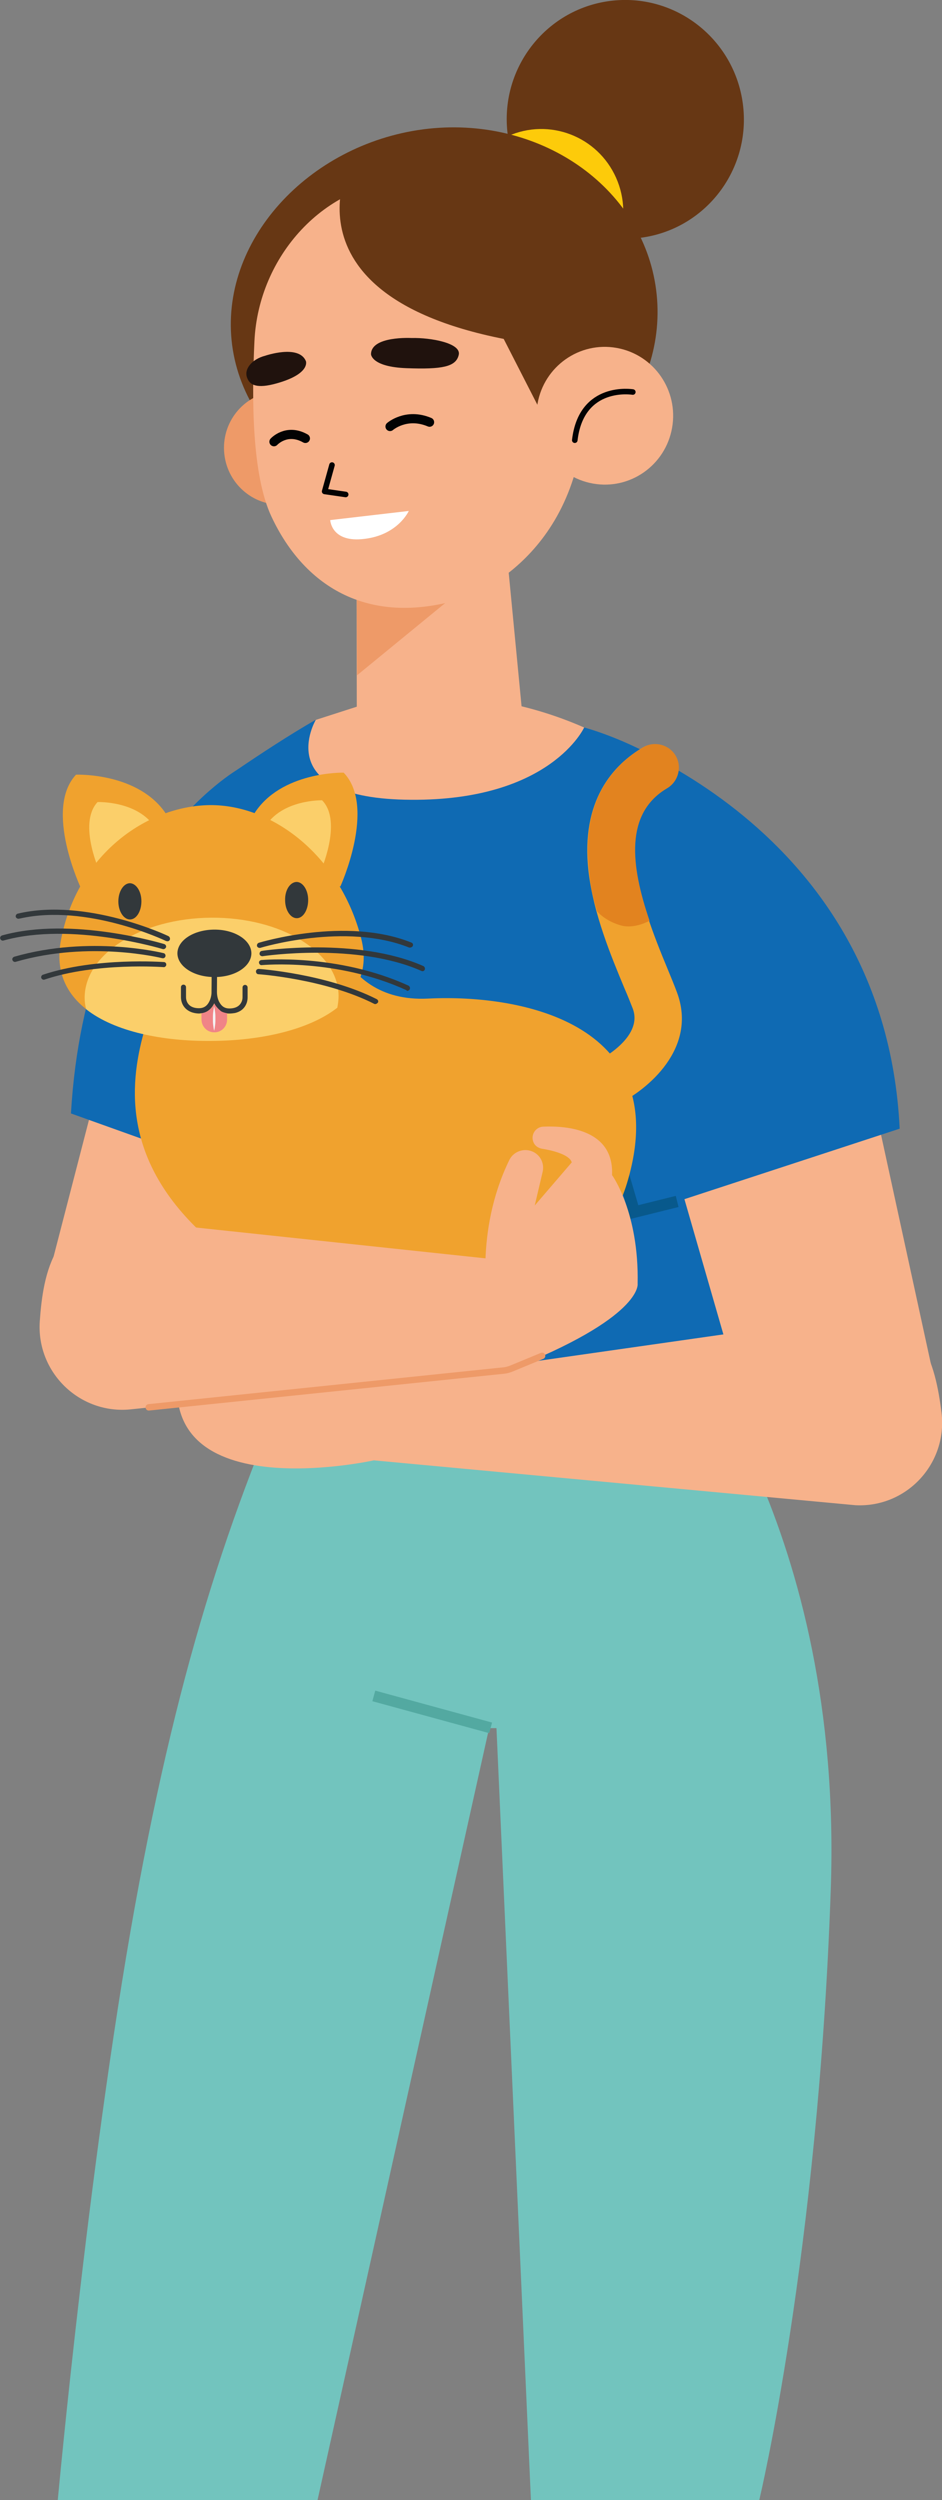 <?xml version="1.0" encoding="utf-8"?>
<!-- Generator: Adobe Illustrator 26.0.3, SVG Export Plug-In . SVG Version: 6.00 Build 0)  -->
<svg version="1.1" xmlns="http://www.w3.org/2000/svg" xmlns:xlink="http://www.w3.org/1999/xlink" x="0px" y="0px"
	 viewBox="0 0 371.7 985.9" style="enable-background:new 0 0 371.7 985.9;" xml:space="preserve">
<rect x="0" y="0" width="371.7" height="985.9" fill="#808080" stroke="none"/>
<style type="text/css">
	.st0{fill:none;stroke:#32383B;stroke-width:2;stroke-miterlimit:10;}
	.st1{fill:#F7B28B;}
	.st2{fill:#EE9A68;}
	.st3{fill:#72C4BE;}
	.st4{fill:none;stroke:#53A9A1;stroke-width:4.326;stroke-miterlimit:10;}
	.st5{fill:#0F6AB3;}
	.st6{fill:none;stroke:#08598C;stroke-width:4.524;stroke-miterlimit:10;}
	.st7{fill:#F0A22E;}
	.st8{fill:#673714;}
	.st9{fill:#FDCB0A;}
	.st10{fill:none;stroke:#020203;stroke-width:2.193;stroke-linecap:round;stroke-linejoin:round;stroke-miterlimit:10;}
	.st11{fill:#20120D;}
	.st12{fill:#FFFFFF;}
	.st13{fill:none;stroke:#020203;stroke-width:2.193;stroke-linecap:round;stroke-linejoin:round;stroke-miterlimit:10;}
	.st14{fill:none;stroke:#020203;stroke-width:3.613;stroke-linecap:round;stroke-linejoin:round;stroke-miterlimit:10;}
	.st15{display:none;}
	.st16{display:inline;}
	.st17{fill:none;stroke:#EE9A68;stroke-width:2.542;stroke-linecap:round;stroke-linejoin:round;stroke-miterlimit:10;}
	.st18{fill:#E2831F;}
	.st19{fill:#FBCF6A;}
	.st20{fill:#32383B;}
	.st21{fill:#F08487;}
	.st22{fill:#F4F2F3;}
</style>
<g id="Yeux_fermes_chat">
	<g>
		<path class="st0" d="M45.8,356.6c0,0,5.6-5,11.8-0.2"/>
		<path class="st0" d="M111.7,356.3c0,0,5.6-5,11.8-0.2"/>
	</g>
</g>
<g id="Bras_haut_fille">
	<path class="st1" d="M47.6,393.4L17.9,508.1c-5.6,21,10,20.5,29.7,29.8l0,0c24.3,11.5,53.2-0.7,61.9-26.1l30.8-89.5L47.6,393.4z"/>
</g>
<g id="Corps_fille">
	<g>
		<polygon class="st1" points="197.4,191.3 207.6,297.2 140.8,298.5 140.7,215.9 		"/>
		<polygon class="st2" points="140.9,266.3 191.2,225.1 140.7,215.4 		"/>
	</g>
	<g>
		<g>
			<path class="st3" d="M266.8,526.5c0,0,66.1,75.1,61,218.9c-5,143.8-28.2,240.5-28.2,240.5h-90.1l-13.6-304.4h-2.9l-67.7,304.4
				H22.8c0,0,13-142,32.2-243.7c17.9-95,39.3-157.3,71.4-225.4L266.8,526.5z"/>
			<line class="st4" x1="193.6" y1="681.4" x2="147.5" y2="668.8"/>
		</g>
		<g>
			<g>
				<g>
					<path class="st5" d="M230.5,286.9c0,0,62,15.7,85.7,73.4c23.7,57.7-21.6,208.6-21.6,208.6s-91.3,17.3-184.8-10.8L83.9,324.6
						c-0.7-8.5,3.2-16.6,10.2-21.4c8.4-5.7,20.1-13.4,30.4-19.3L230.5,286.9z"/>
					<path class="st5" d="M88.7,340.1c0,0-49.7,105,30,145.1l7.8-55.8L88.7,340.1z"/>
				</g>
				<path class="st1" d="M124.6,283.9l20.2-6.5c0,0,38.7-11.1,85.7,9.5c0,0-13.2,28.9-68.3,28.5
					C106.1,315.1,124.6,283.9,124.6,283.9z"/>
			</g>
			<g>
				<g>
					<polygon class="st1" points="369.2,546.5 346.1,440.4 257.9,430.7 298,569.8 					"/>
					<g>
						<path class="st5" d="M230.5,286.9c0,0,118.5,34.1,124.5,158.2l-122.5,40.1l-8.4-109.1L230.5,286.9z"/>
						<polyline class="st6" points="267.2,473.8 250.3,478 230.5,410.3 						"/>
					</g>
				</g>
				<g>
					<g>
						<path class="st1" d="M149.1,545.7l182.1-26c32.5-7.7,38,19.2,40.3,37.3h0c2.5,20.1-13.7,37.6-33.9,36.6l-190.1-17.7
							L149.1,545.7z"/>
					</g>
					<path class="st1" d="M147.5,575.9c0,0-95.1,21.1-74.8-45.3l86.8,13.6L147.5,575.9z"/>
				</g>
			</g>
			<path class="st5" d="M94.2,303.2c0,0-60.3,33.9-66.2,135.9l84.1,30.1L94.2,303.2z"/>
			<g>
				<path class="st7" d="M128.1,354.3c0,0,2.5,41.4,40.8,39.5c38.3-1.9,97.3,10.7,78.5,72.8C228.6,528.7,125,528.2,80,486.6
					c-32.7-30.3-28.7-60.9-22.7-81.4L128.1,354.3z"/>
			</g>
		</g>
	</g>
</g>
<g id="Tete_fille">
	<g>
		<g>
			
				<ellipse transform="matrix(0.994 -0.107 0.107 0.994 -3.623 26.665)" class="st8" cx="246.8" cy="47.1" rx="46.8" ry="47.1"/>
			<g>
				<path class="st9" d="M243.1,70.1c7.3,16.4,0,35.6-16.2,42.9c-16.3,7.3-35.4,0-42.7-16.4c-7.3-16.4,0-35.6,16.2-42.9
					C216.7,46.4,235.8,53.7,243.1,70.1z"/>
			</g>
		</g>
		<path class="st8" d="M258.9,114.3c5.3,40.9-27.2,78.8-72.6,84.8c-45.4,5.9-89.3-22.1-94.7-63C86.3,95.2,121.6,57,167,51
			C212.5,45.1,253.6,73.4,258.9,114.3z"/>
		
			<ellipse transform="matrix(0.994 -0.107 0.107 0.994 -18.266 12.844)" class="st2" cx="110.6" cy="176.7" rx="22.2" ry="22.4"/>
		<path class="st1" d="M161.4,70.9C128,72,102,101,100.4,134.5c-1.1,23-1,52.8,6.7,69.2c13.2,28.2,39.1,43.9,76.4,32
			c0,0,45.2-14.5,47.2-74.2C232.8,98.6,197.8,69.7,161.4,70.9z"/>
		<g>
			<polyline class="st10" points="131,183.4 128.1,193.8 136.4,195 			"/>
			<path class="st11" d="M162.4,133.3c0,0-16-0.9-16,6.4c0,0,0.1,5,14.1,5.5c13.9,0.5,19.4-0.5,20.5-5.2
				C182.2,135.3,169.9,133.1,162.4,133.3z"/>
			<path class="st11" d="M104.6,140.3c0,0,13.3-4.6,16.1,2.1c0,0,1.8,4.6-9.9,8.3c-8.5,2.7-12,1.6-13.2-1.5
				C96,145.6,99.5,141.6,104.6,140.3z"/>
			<path class="st12" d="M130.3,205.1l31-3.6c0,0-4.2,9.4-17.4,11C130.7,214.2,130.3,205.1,130.3,205.1z"/>
		</g>
		<path class="st8" d="M137.3,66.1c0,0-30.2,61.6,92.2,71.7c0,0,18.9-52.2-46.4-70L137.3,66.1z"/>
		<polygon class="st8" points="191.1,118.7 217.4,170.1 238,132.6 		"/>
		<g>
			<path class="st1" d="M265.2,168.7c-2.6,14.8-16.6,24.6-31.2,22c-14.7-2.6-24.5-16.7-21.9-31.5c2.6-14.8,16.6-24.6,31.2-22
				C258,139.8,267.8,153.9,265.2,168.7z"/>
			<path class="st13" d="M226.8,173.6c2.6-22.4,22.9-19,22.9-19"/>
		</g>
	</g>
</g>
<g id="Yeux_fermes_fille">
	<path class="st14" d="M153.9,168.2c0,0,6.4-5.6,15.6-1.7"/>
	<path class="st14" d="M108.1,174.2c0,0,5-5.5,12.4-1.3"/>
</g>
<g id="Yeux_ouvert_fille" class="st15">
	<g class="st16">
		<path class="st11" d="M110.7,170.4c0.7,3.9,3.2,6.7,5.7,6.2c2.5-0.4,3.9-3.9,3.2-7.8c-0.7-3.9-3.2-6.7-5.7-6.2
			C111.5,163,110,166.5,110.7,170.4z"/>
		<path class="st11" d="M159.4,164.2c0.8,3.9,3.4,6.6,5.9,6c2.4-0.5,3.8-4,3-7.9c-0.8-3.9-3.4-6.6-5.9-6
			C159.9,156.8,158.6,160.3,159.4,164.2z"/>
	</g>
</g>
<g id="Bras_fille">
	<g>
		<g>
			<path class="st1" d="M192.6,515c0,0-5.6-29,8.4-57.6c1.7-3.4,5.9-4.8,9.3-3.2l0,0c3,1.4,4.6,4.7,3.8,8l-3.1,13.2l14.6-17
				c-0.8-3.1-7.9-4.8-11.8-5.4c-1.6-0.3-2.9-1.3-3.4-2.8v0c-1-2.8,1-5.8,4-5.9c9.7-0.4,27.9,1.3,27.1,19.1c0,0,10.7,14.6,10.1,42.9
				c0,0,2.1,13.3-51.1,34.1L192.6,515z"/>
			<g>
				<g>
					<path class="st1" d="M201.5,497.3L54,481.6c-32.9-6-37,21.2-38.3,39.4l0,0c-1.4,20.2,15.7,36.8,35.8,34.8l149.1-15.5
						L201.5,497.3z"/>
				</g>
			</g>
		</g>
		<path class="st17" d="M58.7,555l139.9-14.5c1.3-0.1,2.5-0.5,3.7-1l11.6-4.8"/>
	</g>
</g>
<g id="Queue_Chat">
	<g>
		<g>
			<path class="st7" d="M239.8,436.3c-3.5,0-6.9-2-8.5-5.3c-2.2-4.7-0.2-10.2,4.4-12.5c0.3-0.2,18.3-9.1,14-20.7
				c-0.9-2.3-2-5.1-3.4-8.3c-5.1-12.3-12.2-29.2-14.1-46.1c-3.1-27.9,9.9-41.8,21.4-48.6c4.5-2.6,10.2-1.1,12.8,3.3
				c2.6,4.4,1.1,10.2-3.3,12.8c-21.8,12.8-11.2,43.6,0.4,71.4c1.4,3.4,2.6,6.3,3.6,9c8.3,22.1-11.7,38.6-23.4,44.2
				C242.6,436,241.2,436.3,239.8,436.3z"/>
		</g>
		<g>
			<path class="st18" d="M235.6,359.4c0,0,3.2,3.9,9.6,5.6c5.3,1.4,11.1-1.9,11.1-1.9c-7.4-21.7-9.9-42.3,7-52.3
				c4.4-2.6,5.9-8.4,3.3-12.8c-2.6-4.4-8.4-5.9-12.8-3.3c-11.5,6.8-24.6,20.7-21.4,48.6C233.1,350.1,233.7,353,235.6,359.4z"/>
		</g>
	</g>
</g>
<g id="Oreilles_chat">
	<g>
		<g>
			<path class="st7" d="M32,350.4c0,0-14.8-31.2-2-44.9c0,0,25-1,35.8,15.9C65.7,321.4,55.9,342.8,32,350.4z"/>
			<path class="st19" d="M39.8,344.8c0,0-9.4-19.8-1.3-28.5c0,0,15.9-0.6,22.7,10.1C61.3,326.4,55,340,39.8,344.8z"/>
		</g>
		<g>
			<path class="st7" d="M134.3,349.6c0,0,14.3-31.4,1.3-44.9c0,0-25-0.6-35.5,16.5C100.1,321.1,110.3,342.4,134.3,349.6z"/>
			<path class="st19" d="M126.3,344.1c0,0,9.1-20,0.8-28.5c0,0-15.9-0.4-22.5,10.5C104.6,326.1,111.1,339.6,126.3,344.1z"/>
		</g>
	</g>
</g>
<g id="Tete_chat">
	<g>
		<path class="st7" d="M24,371c-5.3,28.7,26.8,39.7,59.6,39.4c32.7-0.3,66.2-12.1,58.9-40.4c-8.3-32.2-34.6-52.7-59.7-52.5
			C57.7,317.8,30.3,337.2,24,371z"/>
		<path class="st19" d="M83.3,361.9c27.7-0.2,50.2,13.6,50.3,30.8c0,1.6-0.2,3.1-0.5,4.7c-11.4,8.9-30.6,13-49.6,13.1
			c-19.2,0.2-38.2-3.6-49.5-12.5c-0.4-1.5-0.6-3-0.6-4.5C33.4,376.2,55.7,362.1,83.3,361.9z"/>
		<g>
			<g>
				<g>
					<path class="st20" d="M80.1,399.5c1.7-0.4,3.1-1.5,4.1-3.2c1.2-2.2,1.3-4.6,1.3-5.3l0.1-15.5l-2.1,0L83.5,391
						c0,0.6-0.1,2.6-1.1,4.3c-0.9,1.6-2.2,2.3-3.9,2.3c-3.8,0-5.1-2.3-5.1-4.4l0-3.9c0-0.6-0.5-1-1-1c-0.6,0-1,0.5-1,1l0,3.9
						c0,3.2,2.2,6.4,7.2,6.5C79.1,399.6,79.6,399.6,80.1,399.5z"/>
				</g>
				<g>
					<path class="st20" d="M92.7,399.5c1.7-0.4,2.8-1.2,3.4-1.9c1.4-1.5,1.6-3.3,1.6-4.3l0-3.9c0-0.6-0.5-1-1-1c-0.6,0-1,0.5-1,1
						l0,3.9c0,1.1-0.4,2.1-1.1,2.9c-0.9,1-2.3,1.5-4.1,1.5c-1.8,0-3-0.8-3.9-2.4c-1-1.7-1-3.8-1-4.3l0.1-15.5l-2,0L83.5,391
						c0,0.7,0.1,3.2,1.3,5.3c1.2,2.2,3.2,3.4,5.7,3.4C91.3,399.7,92,399.6,92.7,399.5z"/>
				</g>
			</g>
			<path class="st20" d="M70,375.9c0,5.2,6.5,9.4,14.5,9.4c8.1,0.1,14.6-4.1,14.7-9.3c0-5.2-6.5-9.4-14.5-9.4
				C76.6,366.6,70.1,370.7,70,375.9z"/>
		</g>
	</g>
</g>
<g id="Moustache_chat">
	<g>
		<g>
			<g>
				<path class="st20" d="M66.3,371.2c0.3-0.1,0.6-0.3,0.7-0.6c0.2-0.5,0-1.1-0.5-1.4c-0.3-0.2-32.4-15.3-59.5-8.9
					c-0.5,0.1-0.9,0.7-0.8,1.2c0.1,0.5,0.7,0.9,1.2,0.8c0,0,0,0,0,0c0.2,0,0.4-0.1,0.6-0.1c26.3-5.9,57.2,8.7,57.5,8.9
					C65.9,371.2,66.1,371.2,66.3,371.2z"/>
			</g>
			<g>
				<path class="st20" d="M64.7,374.3c0.3-0.1,0.6-0.3,0.8-0.7c0.2-0.5-0.1-1.1-0.7-1.3c-0.4-0.1-36.5-11.1-64-3.4
					c-0.5,0.2-0.9,0.7-0.7,1.3c0.2,0.5,0.7,0.9,1.3,0.7c26.9-7.5,62.5,3.3,62.9,3.4C64.4,374.3,64.5,374.3,64.7,374.3z"/>
			</g>
			<g>
				<path class="st20" d="M64.5,377.9c0.4-0.1,0.7-0.4,0.8-0.8c0.1-0.5-0.2-1.1-0.7-1.2c-0.3-0.1-29.1-7.2-59,1.4
					c-0.5,0.2-0.9,0.7-0.7,1.3c0.2,0.5,0.7,0.9,1.3,0.7c29.3-8.5,57.6-1.5,57.9-1.4C64.2,377.9,64.4,377.9,64.5,377.9z"/>
			</g>
			<g>
				<path class="st20" d="M64.8,381.4c0.4-0.1,0.8-0.5,0.8-0.9c0.1-0.6-0.4-1.1-0.9-1.1c-0.3,0-26.8-2-47.8,5
					c-0.5,0.2-0.8,0.8-0.6,1.3c0.2,0.5,0.8,0.8,1.3,0.6c20.6-6.9,46.7-4.9,47-4.9C64.6,381.4,64.7,381.4,64.8,381.4z"/>
			</g>
		</g>
		<g>
			<g>
				<path class="st20" d="M162.2,373.6c0.3-0.1,0.6-0.3,0.7-0.6c0.2-0.5,0-1.1-0.6-1.3c-25.9-10.4-59.8,0-60.2,0.1
					c-0.5,0.2-0.8,0.7-0.7,1.3c0.2,0.5,0.7,0.8,1.3,0.7c0.3-0.1,33.6-10.2,58.8-0.1C161.8,373.7,162,373.7,162.2,373.6z"/>
			</g>
			<g>
				<path class="st20" d="M166.9,383c0.3-0.1,0.6-0.3,0.7-0.6c0.2-0.5,0-1.1-0.5-1.4c-26.1-11.6-63.5-6.1-63.8-6
					c-0.6,0.1-0.9,0.6-0.9,1.2c0.1,0.6,0.6,0.9,1.2,0.9c0.4-0.1,37.2-5.5,62.7,5.8C166.5,383,166.7,383,166.9,383z"/>
			</g>
			<g>
				<path class="st20" d="M161,390.7c0.3-0.1,0.6-0.3,0.7-0.6c0.2-0.5,0-1.1-0.5-1.4c-28.3-12.9-57.8-10.1-58.1-10.1
					c-0.6,0.1-1,0.6-0.9,1.1c0.1,0.6,0.6,1,1.1,0.9c0.3,0,29.3-2.8,57.1,9.9C160.5,390.8,160.7,390.8,161,390.7z"/>
			</g>
			<g>
				<path class="st20" d="M148.4,395.9c0.3-0.1,0.5-0.3,0.7-0.5c0.3-0.5,0.1-1.1-0.5-1.4c-19.8-10-46.3-11.9-46.5-11.9
					c-0.6,0-1.1,0.4-1.1,1c0,0.6,0.4,1.1,1,1.1c0.3,0,26.4,1.9,45.7,11.7C147.9,396,148.2,396,148.4,395.9z"/>
			</g>
		</g>
	</g>
</g>
<g id="Langue_chat">
	<g>
		<path class="st21" d="M89.6,399.6l0,2.5c0,2.8-2.3,5.1-5.1,5c-2.8,0-5-2.3-5-5.1l0-2.4c0,0,1.8-0.3,2.7-1c1.8-1.3,2.4-2.9,2.4-2.9
			s0.4,1.2,2.4,2.9C87.5,399.2,89.6,399.6,89.6,399.6z"/>
		<path class="st22" d="M84.5,406.5c0.2-0.8,0.3-1.6,0.4-2.4c0.1-0.8,0.1-1.6,0.1-2.4c0-0.8,0-1.6-0.1-2.4c-0.1-0.8-0.2-1.6-0.4-2.4
			c-0.2,0.8-0.3,1.6-0.4,2.4c-0.1,0.8-0.1,1.6-0.1,2.4c0,0.8,0,1.6,0.1,2.4C84.2,404.9,84.3,405.7,84.5,406.5z"/>
	</g>
</g>
<g id="Yeux_ouvert_chat">
	<g>
		<path class="st20" d="M46.7,355.5c0,3.9,2.1,7.1,4.6,7.1c2.5,0,4.5-3.2,4.5-7.2c0-3.9-2.1-7.1-4.6-7.1
			C48.7,348.4,46.7,351.6,46.7,355.5z"/>
		<path class="st20" d="M112.5,355c0,3.9,2.1,7.1,4.6,7.1c2.5,0,4.5-3.2,4.5-7.2c0-3.9-2.1-7.1-4.6-7.1
			C114.4,347.9,112.4,351.1,112.5,355z"/>
	</g>
</g>
</svg>
